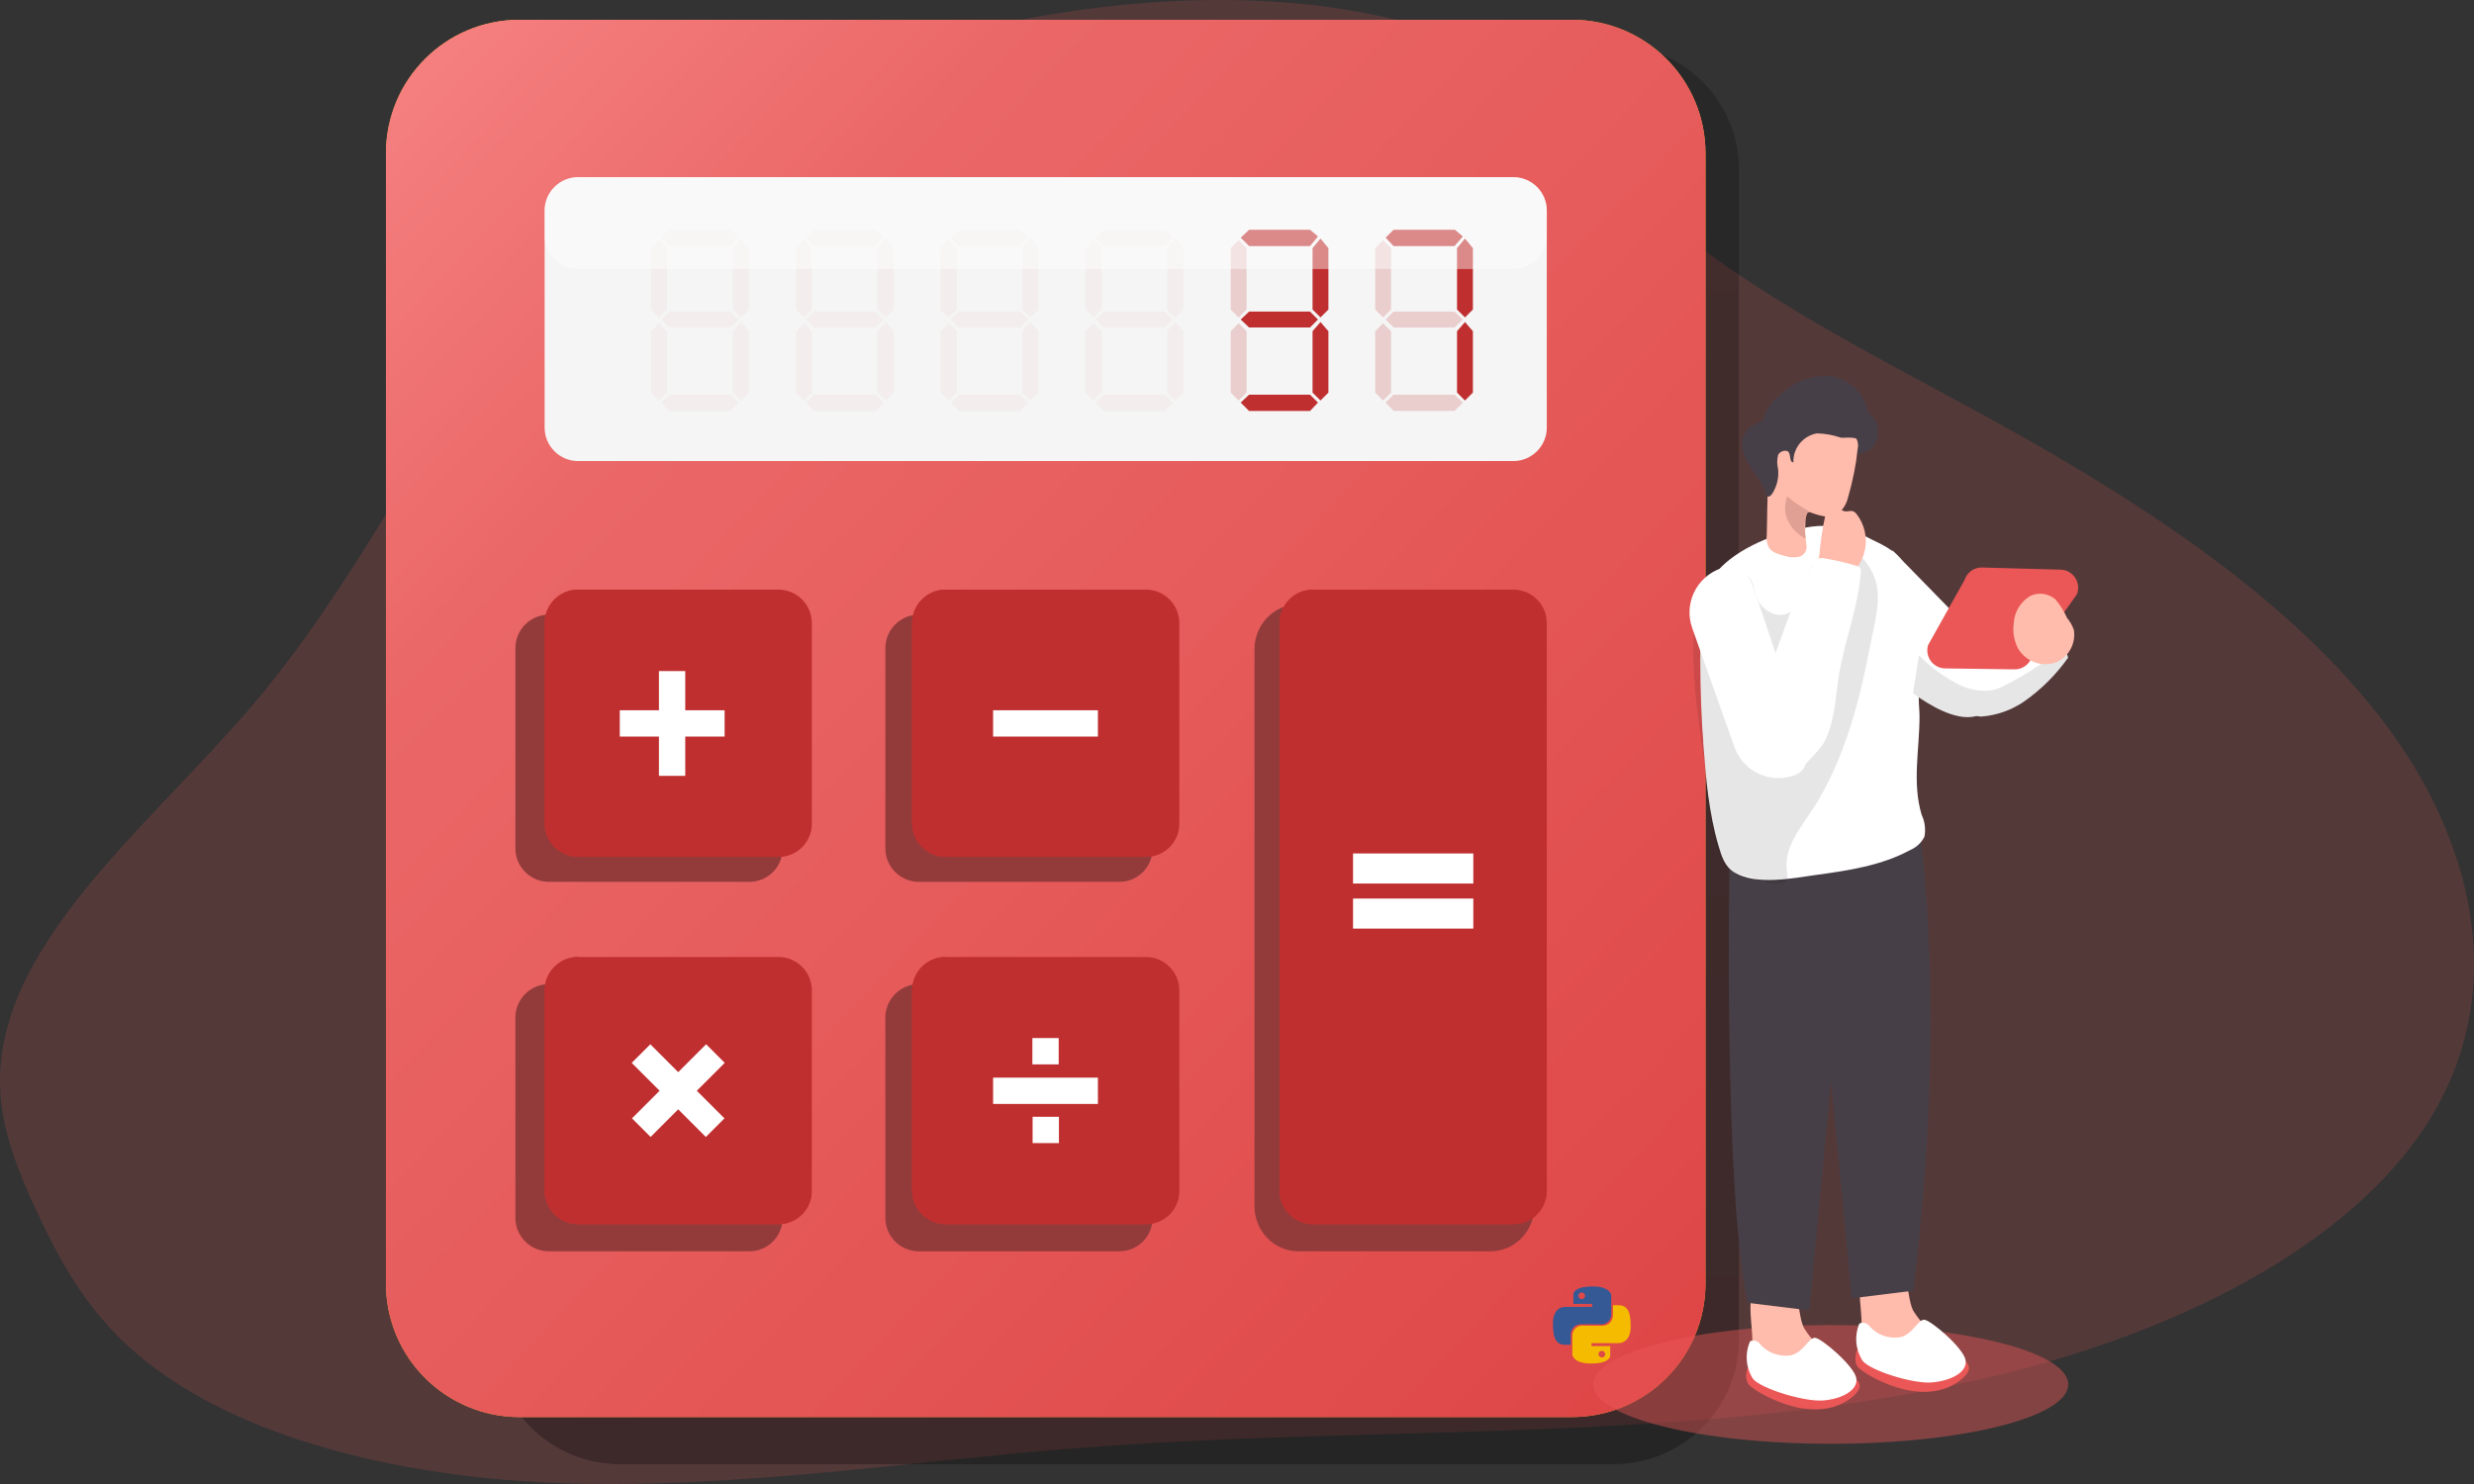 <?xml version="1.0" encoding="utf-8"?>
<svg xmlns="http://www.w3.org/2000/svg" width="250" height="150" viewBox="0 0 250 150" fill="none">
<rect x="0" y="0" width="250" height="150" fill="#333333" stroke="none"/>
<path opacity="0.18" d="M71.791 13.609C48.28 28.59 41.737 52.256 25.485 71.316C14.791 83.873 -0.92 95.97 0.042 110.563C0.313 114.647 1.927 118.625 3.739 122.515C5.799 126.926 8.176 131.327 11.976 135.133C21.867 145.043 40.051 149.427 57.344 149.937C74.638 150.448 91.732 147.718 108.93 146.369C120.284 145.482 131.709 145.199 143.119 144.871C163.067 144.316 183.326 143.545 202.17 138.934C221.013 134.323 238.537 125.262 246.011 112.344C253.326 99.698 249.987 84.933 240.819 72.898C231.652 60.862 217.173 51.196 201.86 42.74C189.679 36.015 176.806 29.784 167.138 21.172C160.308 15.068 155.212 6.49 144.637 3.033C122.112 -4.286 89.108 2.583 71.791 13.609Z" fill="#EB5757"/>
<path d="M162.983 148H62.705C55.662 148 49.971 142.381 49.971 135.425V17.106C49.971 10.151 55.662 4.532 62.705 4.532H162.983C170.026 4.532 175.717 10.151 175.717 17.106V135.425C175.717 142.381 170.026 148 162.983 148Z" fill="url(#paint0_linear)"/>
<path d="M158.838 143.232H52.503C45.034 143.232 39 137.198 39 129.729V15.503C39 8.034 45.034 2 52.503 2H158.838C166.307 2 172.341 8.034 172.341 15.503V129.729C172.341 137.198 166.307 143.232 158.838 143.232Z" fill="#FDA22F"/>
<path d="M158.838 143.232H52.503C45.034 143.232 39 137.198 39 129.729V15.503C39 8.034 45.034 2 52.503 2H158.838C166.307 2 172.341 8.034 172.341 15.503V129.729C172.341 137.198 166.307 143.232 158.838 143.232Z" fill="url(#paint1_linear)"/>
<path d="M152.931 46.602H58.41C56.554 46.602 55.035 45.083 55.035 43.226V21.284C55.035 19.427 56.554 17.908 58.41 17.908H152.931C154.787 17.908 156.306 19.427 156.306 21.284V43.226C156.306 45.083 154.787 46.602 152.931 46.602Z" fill="#F5F5F5"/>
<path d="M140.82 24.871L140.019 24.027L140.82 23.225H147.023L147.825 23.9L146.981 24.871H140.82Z" fill="#C02F2F"/>
<path opacity="0.2" d="M138.964 31.285V25.082L139.765 24.28L140.567 25.082V31.285L139.765 32.086L138.964 31.285Z" fill="#C02F2F"/>
<path d="M147.234 31.285V25.082L148.036 24.111L148.838 25.082V31.285L148.036 32.086L147.234 31.285Z" fill="#C02F2F"/>
<path opacity="0.2" d="M140.82 33.099L140.019 32.297L140.82 31.495H146.981L147.825 32.297L146.981 33.099H140.82Z" fill="#C02F2F"/>
<path opacity="0.2" d="M138.964 39.682V33.479L139.765 32.677L140.567 33.479V39.682L139.765 40.483L138.964 39.682Z" fill="#C02F2F"/>
<path d="M147.234 39.682V33.479L148.036 32.55L148.838 33.479V39.682L148.036 40.483L147.234 39.682Z" fill="#C02F2F"/>
<path opacity="0.2" d="M140.82 41.538L140.019 40.694L140.82 39.893H146.981L147.825 40.694L146.981 41.538H140.82Z" fill="#C02F2F"/>
<path d="M126.22 24.871L125.376 24.027L126.22 23.225H132.381L133.183 23.9L132.381 24.871H126.22Z" fill="#C02F2F"/>
<path opacity="0.2" d="M124.364 31.285V25.082L125.165 24.28L125.967 25.082V31.285L125.165 32.086L124.364 31.285Z" fill="#C02F2F"/>
<path d="M132.634 31.285V25.082L133.436 24.111L134.237 25.082V31.285L133.436 32.086L132.634 31.285Z" fill="#C02F2F"/>
<path d="M126.22 33.099L125.376 32.297L126.22 31.495H132.381L133.183 32.297L132.381 33.099H126.22Z" fill="#C02F2F"/>
<path opacity="0.2" d="M124.364 39.682V33.479L125.165 32.677L125.967 33.479V39.682L125.165 40.483L124.364 39.682Z" fill="#C02F2F"/>
<path d="M132.634 39.682V33.479L133.436 32.55L134.237 33.479V39.682L133.436 40.483L132.634 39.682Z" fill="#C02F2F"/>
<path d="M126.22 41.538L125.376 40.694L126.22 39.893H132.381L133.183 40.694L132.381 41.538H126.22Z" fill="#C02F2F"/>
<g opacity="0.2">
<path opacity="0.2" d="M96.894 24.871L96.092 24.027L96.894 23.225H103.096L103.898 23.9L103.096 24.871H96.894Z" fill="#C02F2F"/>
<path opacity="0.2" d="M95.037 31.285V25.082L95.881 24.28L96.683 25.082V31.285L95.881 32.086L95.037 31.285Z" fill="#C02F2F"/>
<path opacity="0.2" d="M103.307 31.285V25.082L104.109 24.111L104.953 25.082V31.285L104.109 32.086L103.307 31.285Z" fill="#C02F2F"/>
<path opacity="0.2" d="M96.894 33.099L96.092 32.297L96.894 31.495H103.096L103.898 32.297L103.096 33.099H96.894Z" fill="#C02F2F"/>
<path opacity="0.2" d="M95.037 39.682V33.479L95.881 32.677L96.683 33.479V39.682L95.881 40.483L95.037 39.682Z" fill="#C02F2F"/>
<path opacity="0.2" d="M103.307 39.682V33.479L104.109 32.55L104.953 33.479V39.682L104.109 40.483L103.307 39.682Z" fill="#C02F2F"/>
<path opacity="0.2" d="M96.894 41.538L96.092 40.694L96.894 39.893H103.096L103.898 40.694L103.096 41.538H96.894Z" fill="#C02F2F"/>
</g>
<g opacity="0.2">
<path opacity="0.2" d="M111.536 24.871L110.734 24.027L111.536 23.225H117.739L118.54 23.9L117.697 24.871H111.536Z" fill="#C02F2F"/>
<path opacity="0.2" d="M109.679 31.285V25.082L110.481 24.28L111.325 25.082V31.285L110.481 32.086L109.679 31.285Z" fill="#C02F2F"/>
<path opacity="0.2" d="M117.95 31.285V25.082L118.751 24.111L119.595 25.082V31.285L118.751 32.086L117.95 31.285Z" fill="#C02F2F"/>
<path opacity="0.2" d="M111.536 33.099L110.734 32.297L111.536 31.495H117.739L118.54 32.297L117.739 33.099H111.536Z" fill="#C02F2F"/>
<path opacity="0.2" d="M109.679 39.682V33.479L110.481 32.677L111.325 33.479V39.682L110.481 40.483L109.679 39.682Z" fill="#C02F2F"/>
<path opacity="0.2" d="M117.95 39.682V33.479L118.751 32.55L119.595 33.479V39.682L118.751 40.483L117.95 39.682Z" fill="#C02F2F"/>
<path opacity="0.2" d="M111.536 41.538L110.734 40.694L111.536 39.893H117.739L118.54 40.694L117.739 41.538H111.536Z" fill="#C02F2F"/>
</g>
<g opacity="0.2">
<path opacity="0.2" d="M67.651 24.871L66.808 24.027L67.651 23.225H73.812L74.614 23.9L73.812 24.871H67.651Z" fill="#C02F2F"/>
<path opacity="0.2" d="M65.795 31.285V25.082L66.597 24.28L67.398 25.082V31.285L66.597 32.086L65.795 31.285Z" fill="#C02F2F"/>
<path opacity="0.2" d="M74.065 31.285V25.082L74.867 24.111L75.669 25.082V31.285L74.867 32.086L74.065 31.285Z" fill="#C02F2F"/>
<path opacity="0.2" d="M67.651 33.099L66.808 32.297L67.651 31.495H73.812L74.614 32.297L73.812 33.099H67.651Z" fill="#C02F2F"/>
<path opacity="0.2" d="M65.795 39.682V33.479L66.597 32.677L67.398 33.479V39.682L66.597 40.483L65.795 39.682Z" fill="#C02F2F"/>
<path opacity="0.2" d="M74.065 39.682V33.479L74.867 32.55L75.669 33.479V39.682L74.867 40.483L74.065 39.682Z" fill="#C02F2F"/>
<path opacity="0.2" d="M67.651 41.538L66.808 40.694L67.651 39.893H73.812L74.614 40.694L73.812 41.538H67.651Z" fill="#C02F2F"/>
</g>
<g opacity="0.2">
<path opacity="0.2" d="M82.251 24.871L81.45 24.027L82.251 23.225H88.454L89.256 23.9L88.454 24.871H82.251Z" fill="#C02F2F"/>
<path opacity="0.2" d="M80.437 31.285V25.082L81.239 24.28L82.04 25.082V31.285L81.239 32.086L80.437 31.285Z" fill="#C02F2F"/>
<path opacity="0.2" d="M88.665 31.285V25.082L89.509 24.111L90.311 25.082V31.285L89.509 32.086L88.665 31.285Z" fill="#C02F2F"/>
<path opacity="0.2" d="M82.251 33.099L81.45 32.297L82.251 31.495H88.454L89.256 32.297L88.454 33.099H82.251Z" fill="#C02F2F"/>
<path opacity="0.2" d="M80.437 39.682V33.479L81.239 32.677L82.04 33.479V39.682L81.239 40.483L80.437 39.682Z" fill="#C02F2F"/>
<path opacity="0.2" d="M88.665 39.682V33.479L89.509 32.55L90.311 33.479V39.682L89.509 40.483L88.665 39.682Z" fill="#C02F2F"/>
<path opacity="0.2" d="M82.251 41.538L81.45 40.694L82.251 39.893H88.454L89.256 40.694L88.454 41.538H82.251Z" fill="#C02F2F"/>
</g>
<path opacity="0.43" d="M152.931 27.191H58.41C56.554 27.191 55.035 25.672 55.035 23.816V21.284C55.035 19.427 56.554 17.908 58.41 17.908H152.931C154.787 17.908 156.306 19.427 156.306 21.284V23.816C156.306 25.672 154.787 27.191 152.931 27.191Z" fill="white"/>
<path d="M75.711 89.136H55.456C53.6 89.136 52.081 87.617 52.081 85.76V65.506C52.081 63.649 53.6 62.13 55.456 62.13H75.711C77.567 62.13 79.087 63.649 79.087 65.506V85.76C79.087 87.659 77.567 89.136 75.711 89.136Z" fill="#933B3B"/>
<path d="M113.097 89.136H92.843C90.986 89.136 89.467 87.617 89.467 85.76V65.506C89.467 63.649 90.986 62.13 92.843 62.13H113.097C114.954 62.13 116.473 63.649 116.473 65.506V85.76C116.473 87.659 114.954 89.136 113.097 89.136Z" fill="#933B3B"/>
<path d="M113.097 126.48H92.843C90.986 126.48 89.467 124.961 89.467 123.104V102.85C89.467 100.993 90.986 99.474 92.843 99.474H113.097C114.954 99.474 116.473 100.993 116.473 102.85V123.104C116.473 125.003 114.954 126.48 113.097 126.48Z" fill="#933B3B"/>
<path d="M75.711 126.48H55.456C53.6 126.48 52.081 124.961 52.081 123.104V102.85C52.081 100.993 53.6 99.474 55.456 99.474H75.711C77.567 99.474 79.087 100.993 79.087 102.85V123.104C79.087 125.003 77.567 126.48 75.711 126.48Z" fill="#933B3B"/>
<path d="M126.769 65.614C126.769 63.115 128.765 61.075 131.211 61.075H150.598C153.044 61.075 155.04 63.115 155.04 65.614V121.941C155.04 124.491 153.034 126.48 150.598 126.48H131.211C128.765 126.48 126.769 124.44 126.769 121.941V65.614Z" fill="#933B3B"/>
<path d="M115.798 86.604H95.543C93.687 86.604 92.168 85.085 92.168 83.228V62.974C92.168 61.117 93.687 59.598 95.543 59.598H115.798C117.654 59.598 119.173 61.117 119.173 62.974V83.228C119.173 85.127 117.654 86.604 115.798 86.604Z" fill="#C02F2F"/>
<path d="M152.931 123.737H132.676C130.82 123.737 129.301 122.218 129.301 120.361V62.974C129.301 61.117 130.82 59.598 132.676 59.598H152.931C154.787 59.598 156.306 61.117 156.306 62.974V120.361C156.306 122.26 154.787 123.737 152.931 123.737Z" fill="#C02F2F"/>
<path d="M134.322 120.783C133.436 120.783 132.676 120.066 132.676 119.138V59.598C130.82 59.598 129.301 61.117 129.301 62.974V120.361C129.301 122.218 130.82 123.737 132.676 123.737H152.931C154.661 123.737 156.053 122.429 156.264 120.783H134.322Z" fill="#C02F2F"/>
<path d="M148.88 86.266H136.727V89.305H148.88V86.266Z" fill="white"/>
<path d="M148.88 90.824H136.727V93.862H148.88V90.824Z" fill="white"/>
<path d="M97.189 83.65C96.303 83.65 95.543 82.933 95.543 82.005V59.598C93.687 59.598 92.168 61.117 92.168 62.974V83.228C92.168 85.085 93.687 86.604 95.543 86.604H115.798C117.528 86.604 118.92 85.296 119.131 83.65H97.189Z" fill="#C02F2F"/>
<path d="M110.945 71.793H100.354V74.451H110.945V71.793Z" fill="white"/>
<path d="M78.665 86.604H58.41C56.554 86.604 55.035 85.085 55.035 83.228V62.974C55.035 61.117 56.554 59.598 58.41 59.598H78.665C80.521 59.598 82.04 61.117 82.04 62.974V83.228C82.04 85.127 80.521 86.604 78.665 86.604Z" fill="#C02F2F"/>
<path d="M60.056 83.65C59.17 83.65 58.41 82.933 58.41 82.005V59.598C56.554 59.598 55.035 61.117 55.035 62.974V83.228C55.035 85.085 56.554 86.604 58.41 86.604H78.665C80.395 86.604 81.787 85.296 81.998 83.65H60.056Z" fill="#C02F2F"/>
<path d="M73.222 71.793H62.63V74.451H73.222V71.793Z" fill="white"/>
<path d="M69.245 78.422L69.245 67.831L66.586 67.831L66.586 78.422L69.245 78.422Z" fill="white"/>
<path d="M78.665 123.737H58.41C56.554 123.737 55.035 122.218 55.035 120.361V100.107C55.035 98.25 56.554 96.731 58.41 96.731H78.665C80.521 96.731 82.04 98.25 82.04 100.107V120.361C82.04 122.26 80.521 123.737 78.665 123.737Z" fill="#C02F2F"/>
<path d="M60.056 120.783C59.17 120.783 58.41 120.066 58.41 119.138V96.731C56.554 96.731 55.035 98.25 55.035 100.107V120.361C55.035 122.218 56.554 123.737 58.41 123.737H78.665C80.395 123.737 81.787 122.429 81.998 120.783H60.056Z" fill="#C02F2F"/>
<path d="M73.205 113.043L65.716 105.554L63.836 107.434L71.325 114.923L73.205 113.043Z" fill="white"/>
<path d="M65.743 114.922L73.233 107.433L71.353 105.553L63.864 113.042L65.743 114.922Z" fill="white"/>
<path d="M115.798 123.737H95.543C93.687 123.737 92.168 122.218 92.168 120.361V100.107C92.168 98.25 93.687 96.731 95.543 96.731H115.798C117.654 96.731 119.173 98.25 119.173 100.107V120.361C119.173 122.26 117.654 123.737 115.798 123.737Z" fill="#C02F2F"/>
<path d="M97.189 120.783C96.303 120.783 95.543 120.066 95.543 119.138V96.731C93.687 96.731 92.168 98.25 92.168 100.107V120.361C92.168 122.218 93.687 123.737 95.543 123.737H115.798C117.528 123.737 118.92 122.429 119.131 120.783H97.189Z" fill="#C02F2F"/>
<path d="M110.945 108.926H100.354V111.584H110.945V108.926Z" fill="white"/>
<path d="M107.006 115.542L107.006 112.883L104.347 112.883L104.347 115.542L107.006 115.542Z" fill="white"/>
<path d="M106.982 107.585L106.982 104.926L104.323 104.926L104.323 107.585L106.982 107.585Z" fill="white"/>
<path fill-rule="evenodd" clip-rule="evenodd" d="M158.991 131.794H160.888V132.098H158.144C157.602 132.098 156.949 132.478 156.925 133.724C156.891 135.418 157.365 135.926 158.144 135.926H158.72V134.842C158.754 134.436 159.052 133.887 159.702 133.86C160.135 133.842 160.641 133.848 161.149 133.854C161.403 133.857 161.658 133.86 161.904 133.86C162.208 133.86 162.818 133.548 162.818 132.844V130.879C162.728 130.597 162.378 130.058 161.057 130.032C159.329 129.998 158.991 130.574 158.991 130.811V131.794ZM159.838 131.319C160.025 131.319 160.176 131.168 160.176 130.981C160.176 130.794 160.025 130.642 159.838 130.642C159.651 130.642 159.499 130.794 159.499 130.981C159.499 131.168 159.651 131.319 159.838 131.319Z" fill="#345995"/>
<path fill-rule="evenodd" clip-rule="evenodd" d="M162.716 136.061L160.82 136.061L160.82 135.757L163.563 135.757C164.105 135.757 164.758 135.377 164.782 134.131C164.816 132.437 164.342 131.929 163.563 131.929L162.987 131.929L162.987 133.013C162.953 133.419 162.655 133.968 162.005 133.995C161.572 134.013 161.066 134.007 160.558 134.001C160.304 133.998 160.049 133.995 159.803 133.995C159.499 133.995 158.889 134.307 158.889 135.011L158.889 136.976C158.979 137.258 159.329 137.797 160.65 137.823C162.378 137.857 162.716 137.281 162.716 137.044L162.716 136.061ZM161.87 136.536C161.683 136.536 161.531 136.687 161.531 136.874C161.531 137.061 161.683 137.213 161.87 137.213C162.057 137.213 162.208 137.061 162.208 136.874C162.208 136.687 162.057 136.536 161.87 136.536Z" fill="#F5BB00"/>
<ellipse opacity="0.44" rx="24" ry="6" transform="matrix(-1 0 0 1 185 139.934)" fill="#EB5757"/>
<path d="M188.107 133.355C188.078 134.246 188.242 135.133 188.589 135.955C189.026 136.717 189.687 137.327 190.483 137.702C192.181 138.589 194.158 138.785 195.997 138.247C196.25 138.202 196.476 138.065 196.633 137.863C196.729 137.698 196.769 137.507 196.745 137.317C196.608 136.301 196.091 135.375 195.298 134.725C194.514 134.079 193.843 133.307 193.313 132.439C192.468 130.734 193.097 126.184 189.882 126.918C187.191 127.498 188.03 131.454 188.107 133.355Z" fill="#FFBBAB"/>
<path d="M187.666 136.43C187.666 136.43 187.212 137.555 187.771 138.212C188.33 138.869 194.11 142.468 198.003 139.575C201.896 136.681 192.726 136.304 192.726 136.304L187.666 136.43Z" fill="#EB5757"/>
<path d="M187.883 133.788C188.06 133.701 188.263 133.681 188.454 133.731C188.645 133.781 188.812 133.898 188.924 134.06C189.305 134.491 189.788 134.819 190.33 135.012C190.871 135.205 191.453 135.258 192.02 135.165C193.292 134.864 193.795 133.403 194.431 133.396C195.067 133.389 198.422 136.255 198.625 137.485C198.828 138.715 197.101 139.582 195.2 139.735C193.299 139.889 188.994 138.54 188.211 137.541C187.858 136.988 187.643 136.358 187.586 135.705C187.529 135.051 187.631 134.394 187.883 133.788V133.788Z" fill="white"/>
<path d="M177.071 135.116C177.042 136.007 177.207 136.894 177.553 137.716C177.991 138.478 178.652 139.088 179.447 139.463C181.146 140.351 183.122 140.547 184.962 140.008C185.214 139.963 185.44 139.826 185.598 139.624C185.694 139.459 185.733 139.268 185.709 139.079C185.572 138.062 185.055 137.136 184.263 136.486C183.478 135.84 182.807 135.068 182.278 134.2C181.432 132.495 182.061 127.91 178.846 128.679C176.155 129.287 176.994 133.215 177.071 135.116Z" fill="#FFBBAB"/>
<path d="M176.623 138.191C176.623 138.191 176.169 139.316 176.728 139.973C177.287 140.63 183.067 144.23 186.96 141.371C190.853 138.513 181.683 138.1 181.683 138.1L176.623 138.191Z" fill="#EB5757"/>
<path d="M176.847 135.577C177.028 135.496 177.232 135.482 177.422 135.538C177.612 135.595 177.775 135.718 177.882 135.885C178.262 136.316 178.746 136.643 179.287 136.836C179.829 137.029 180.41 137.082 180.978 136.989C182.25 136.688 182.753 135.228 183.389 135.221C184.025 135.214 187.38 138.079 187.582 139.309C187.785 140.539 186.059 141.441 184.158 141.56C182.257 141.679 177.951 140.365 177.134 139.365C176.78 138.805 176.568 138.167 176.518 137.507C176.468 136.846 176.581 136.184 176.847 135.577V135.577Z" fill="white"/>
<path d="M174.764 87.605C174.764 87.605 174.163 120.663 176.616 131.691L182.83 132.453L187.128 87.192L174.764 87.605Z" fill="#473F47"/>
<path d="M193.956 83.991C193.956 83.991 196.885 101.827 193.334 130.461L187.121 131.23L182.823 85.969L193.956 83.991Z" fill="#473F47"/>
<path d="M201.246 69.775C201.176 70.971 200.784 72.012 199.75 72.355C199.665 72.388 199.575 72.412 199.484 72.424C197.576 72.809 195.074 71.355 193.327 70.09C192.596 69.564 191.896 68.998 191.23 68.392V55.623L200.512 65.128C201.001 66.628 201.249 68.197 201.246 69.775V69.775Z" fill="white"/>
<path d="M193.893 70.621C193.893 71.215 193.97 71.823 193.97 72.424C193.97 75.723 193.208 79.127 194.187 82.363C194.511 83.051 194.609 83.824 194.466 84.571C194.172 85.166 193.677 85.636 193.068 85.899C190.161 87.486 186.778 87.996 183.521 88.436C181.054 88.779 177.553 89.513 175.267 88.185C174.296 87.618 173.967 86.563 173.66 85.508C172.667 82.167 172.381 78.568 172.115 75.101C172.115 74.647 172.052 74.193 172.024 73.703C171.838 70.544 171.775 67.385 171.836 64.226C171.878 61.927 172.059 59.453 173.555 57.719C175.547 55.413 179.405 53.889 182.326 53.351C183.276 53.159 184.248 53.104 185.213 53.191C186.578 53.41 187.897 53.858 189.113 54.519C190.566 55.218 191.859 55.84 192.572 57.279C193.356 58.937 193.902 60.697 194.194 62.507C194.458 64.205 194.488 65.931 194.284 67.637C194.201 68.476 193.984 69.307 193.9 70.139C193.9 70.321 193.893 70.468 193.893 70.621Z" fill="white"/>
<path opacity="0.1" d="M180.377 89.198C180.007 89.303 179.619 89.334 179.237 89.289C178.322 89.24 177.434 88.744 176.54 88.59C176.099 88.506 175.701 88.289 175.268 88.184C173.08 87.639 172.822 81.503 172.605 79.854C172.039 75.486 171.207 70.964 171.116 66.575C171.023 64.886 171.219 63.193 171.696 61.57C171.943 60.761 172.365 60.015 172.931 59.386C173.497 58.757 174.195 58.259 174.974 57.929C175.278 57.798 175.614 57.761 175.939 57.824C177.218 58.153 177.176 59.613 177.602 60.578C178.091 61.661 179.468 62.542 180.726 61.976C181.984 61.41 182.166 59.586 182.648 58.202C182.98 57.176 183.679 56.31 184.612 55.77C186.897 54.553 188.68 56.419 189.448 58.446C190.217 60.473 189.379 63.129 188.973 65.302C187.96 70.684 186.541 76.079 183.773 80.846C182.655 82.775 180.516 85.081 180.53 87.339C180.53 88.436 180.838 88.995 180.377 89.198Z" fill="#020202"/>
<path d="M185.723 51.926C185.275 52.184 184.748 52.271 184.241 52.17C183.816 52.089 183.4 51.967 182.997 51.807C182.347 51.576 182.473 52.436 182.438 52.946C182.397 53.592 182.423 54.241 182.515 54.882C182.566 55.112 182.566 55.351 182.515 55.581C182.464 55.753 182.367 55.909 182.236 56.032C182.104 56.154 181.943 56.24 181.767 56.28C181.427 56.36 181.073 56.36 180.733 56.28C180.344 56.206 179.962 56.096 179.594 55.951C179.282 55.85 179.005 55.667 178.79 55.42C178.556 55.014 178.465 54.542 178.531 54.078C178.643 50.745 178.412 47.019 179.768 43.888C179.903 43.459 180.128 43.063 180.43 42.729C180.732 42.395 181.102 42.13 181.516 41.953C181.929 41.775 182.377 41.69 182.827 41.702C183.277 41.714 183.719 41.823 184.122 42.022C185.433 42.399 186.606 43.15 187.498 44.182C187.623 44.363 187.707 44.57 187.743 44.787C187.779 45.005 187.767 45.228 187.708 45.44C187.633 46.199 187.521 46.954 187.372 47.704C187.205 48.55 187.002 49.396 186.757 50.227C186.62 50.896 186.254 51.497 185.723 51.926V51.926Z" fill="#FFBBAB"/>
<path d="M186.52 44.238C186.352 44.251 186.184 44.251 186.016 44.238C185.238 43.969 184.422 43.823 183.598 43.804C182.916 43.925 182.3 44.288 181.864 44.825C181.428 45.363 181.2 46.041 181.222 46.733C180.831 46.733 180.963 46.097 180.775 45.747C180.586 45.398 179.852 45.566 179.677 45.992C179.559 46.45 179.559 46.931 179.677 47.39C179.773 48.275 179.561 49.166 179.076 49.913C178.958 50.087 178.748 50.276 178.573 50.164C178.398 50.053 178.356 49.682 178.287 49.465C178.167 49.182 178.024 48.908 177.86 48.648C177.553 48.138 177.161 47.655 176.854 47.152C176.281 46.258 175.826 45.146 176.155 44.14C176.309 43.731 176.572 43.374 176.917 43.105C177.259 42.833 177.72 42.798 178.056 42.56C178.391 42.323 178.238 42.106 178.35 41.798C178.781 40.922 179.428 40.17 180.23 39.611C180.893 39.025 181.669 38.583 182.511 38.311C183.353 38.039 184.242 37.944 185.122 38.032C186.045 38.207 186.893 38.659 187.552 39.328C188.211 39.998 188.651 40.852 188.812 41.778C189.128 41.967 189.384 42.241 189.552 42.568C189.72 42.895 189.793 43.263 189.763 43.63C189.769 43.961 189.714 44.29 189.602 44.601C189.448 44.98 189.182 45.303 188.84 45.526C188.498 45.75 188.095 45.864 187.687 45.852C187.79 45.472 187.821 45.076 187.778 44.685C187.77 44.599 187.744 44.515 187.701 44.44C187.582 44.217 186.967 44.231 186.52 44.238Z" fill="#473F47"/>
<path d="M183.144 51.856L182.913 51.772C182.857 51.752 182.795 51.752 182.739 51.772C182.669 51.772 182.634 51.87 182.606 51.933C182.398 52.456 182.316 53.021 182.368 53.582L182.459 54.456C182.459 54.456 179.601 53.058 180.593 50.171C181.376 50.824 182.226 51.391 183.13 51.863L183.144 51.856Z" fill="#E0A194"/>
<path d="M208.982 66.477C207.763 68.203 206.255 69.704 204.523 70.915C203.277 71.765 201.833 72.283 200.33 72.418C200.132 72.439 199.932 72.417 199.743 72.355C199.422 72.258 199.141 72.062 198.939 71.795C198.311 71.047 197.935 70.121 197.863 69.147C197.758 66.603 200.519 65.128 200.519 65.128C200.519 65.128 206.809 63.122 207.508 63.451C207.92 63.625 208.304 64.513 208.57 65.275C208.836 65.918 208.982 66.477 208.982 66.477Z" fill="white"/>
<path d="M194.841 65.191L198.517 58.631C198.64 58.241 198.892 57.904 199.23 57.674C199.569 57.445 199.975 57.336 200.383 57.366L208.312 57.583C208.597 57.604 208.874 57.692 209.119 57.84C209.364 57.989 209.571 58.192 209.723 58.435C209.875 58.678 209.967 58.954 209.993 59.239C210.018 59.524 209.976 59.812 209.87 60.078L205.271 66.526C205.131 66.876 204.884 67.174 204.565 67.376C204.247 67.579 203.873 67.678 203.496 67.658L196.483 67.56C196.206 67.545 195.935 67.467 195.692 67.331C195.449 67.196 195.24 67.007 195.082 66.778C194.923 66.549 194.819 66.287 194.777 66.012C194.736 65.737 194.757 65.456 194.841 65.191Z" fill="#EB5757"/>
<path d="M181.285 78.379C180.107 78.796 178.812 78.728 177.684 78.191C176.556 77.653 175.687 76.691 175.268 75.513L170.998 63.478C170.581 62.3 170.649 61.005 171.186 59.877C171.723 58.749 172.686 57.88 173.863 57.461V57.461C176.316 56.594 176.736 58.16 177.602 60.585L181.292 71.586C182.166 74.025 183.739 77.505 181.285 78.379Z" fill="white"/>
<path opacity="0.1" d="M208.983 66.477C207.764 68.203 206.255 69.704 204.524 70.915C203.277 71.765 201.833 72.283 200.33 72.418C200.132 72.439 199.932 72.417 199.743 72.355C199.658 72.388 199.569 72.412 199.478 72.424C197.57 72.809 195.068 71.355 193.32 70.09V70.048L193.914 66.232C195.058 67.412 196.387 68.397 197.849 69.147C198.882 69.702 200.062 69.921 201.225 69.776C201.537 69.726 201.841 69.632 202.126 69.496C204.457 68.39 206.631 66.98 208.591 65.303C208.836 65.918 208.983 66.477 208.983 66.477Z" fill="#020202"/>
<path d="M184.465 52.017C184.556 51.646 184.731 51.206 185.108 51.129C185.604 51.038 185.975 51.646 186.506 51.695C186.771 51.695 187.058 51.59 187.302 51.695C187.423 51.76 187.528 51.85 187.61 51.961C188.003 52.468 188.281 53.054 188.427 53.678C188.573 54.303 188.583 54.952 188.455 55.581C188.328 56.209 188.067 56.803 187.689 57.322C187.312 57.84 186.827 58.272 186.268 58.586C185.954 58.787 185.585 58.886 185.213 58.873C184.87 58.809 184.546 58.671 184.262 58.467C183.319 57.88 183.766 56.881 183.864 55.958C183.978 54.633 184.179 53.316 184.465 52.017V52.017Z" fill="#FFBBAB"/>
<path d="M180.81 78.435C179.538 78.694 174.806 77.002 178.482 68.378C180.16 64.429 181.026 60.69 183.249 57.007C183.359 56.773 183.54 56.58 183.766 56.455C183.994 56.385 184.237 56.385 184.465 56.455C185.524 56.632 186.57 56.879 187.596 57.195C187.747 57.222 187.883 57.302 187.98 57.419C188.044 57.549 188.066 57.695 188.043 57.838C187.771 61.403 186.38 64.778 185.814 68.322C185.45 70.621 185.409 73.046 184.297 75.094C183.913 75.779 181.6 78.274 180.81 78.435Z" fill="white"/>
<path d="M207.682 60.557C207.337 60.273 206.918 60.092 206.475 60.033C206.031 59.975 205.58 60.043 205.173 60.228C204.682 60.517 204.27 60.924 203.976 61.412C203.682 61.901 203.514 62.455 203.489 63.024C203.367 63.901 203.526 64.794 203.943 65.575C204.332 66.223 204.937 66.713 205.652 66.959C206.367 67.204 207.145 67.189 207.85 66.917C208.447 66.635 208.938 66.168 209.247 65.585C209.557 65.001 209.67 64.334 209.569 63.681C209.415 63.231 209.178 62.814 208.871 62.451C208.573 61.763 208.172 61.124 207.682 60.557Z" fill="#FFBBAB"/>
<defs>
<linearGradient id="paint0_linear" x1="121.973" y1="390.001" x2="90.739" y2="-400.304" gradientUnits="userSpaceOnUse">
<stop offset="0.01"/>
<stop offset="0.08" stop-opacity="0.69"/>
<stop offset="0.21" stop-opacity="0.32"/>
<stop offset="1" stop-opacity="0"/>
</linearGradient>
<linearGradient id="paint1_linear" x1="172.341" y1="143.232" x2="24.212" y2="2.047" gradientUnits="userSpaceOnUse">
<stop stop-color="#DE4545"/>
<stop offset="0.724" stop-color="#EB6868"/>
<stop offset="0.999" stop-color="#F98888"/>
</linearGradient>
</defs>
</svg>
